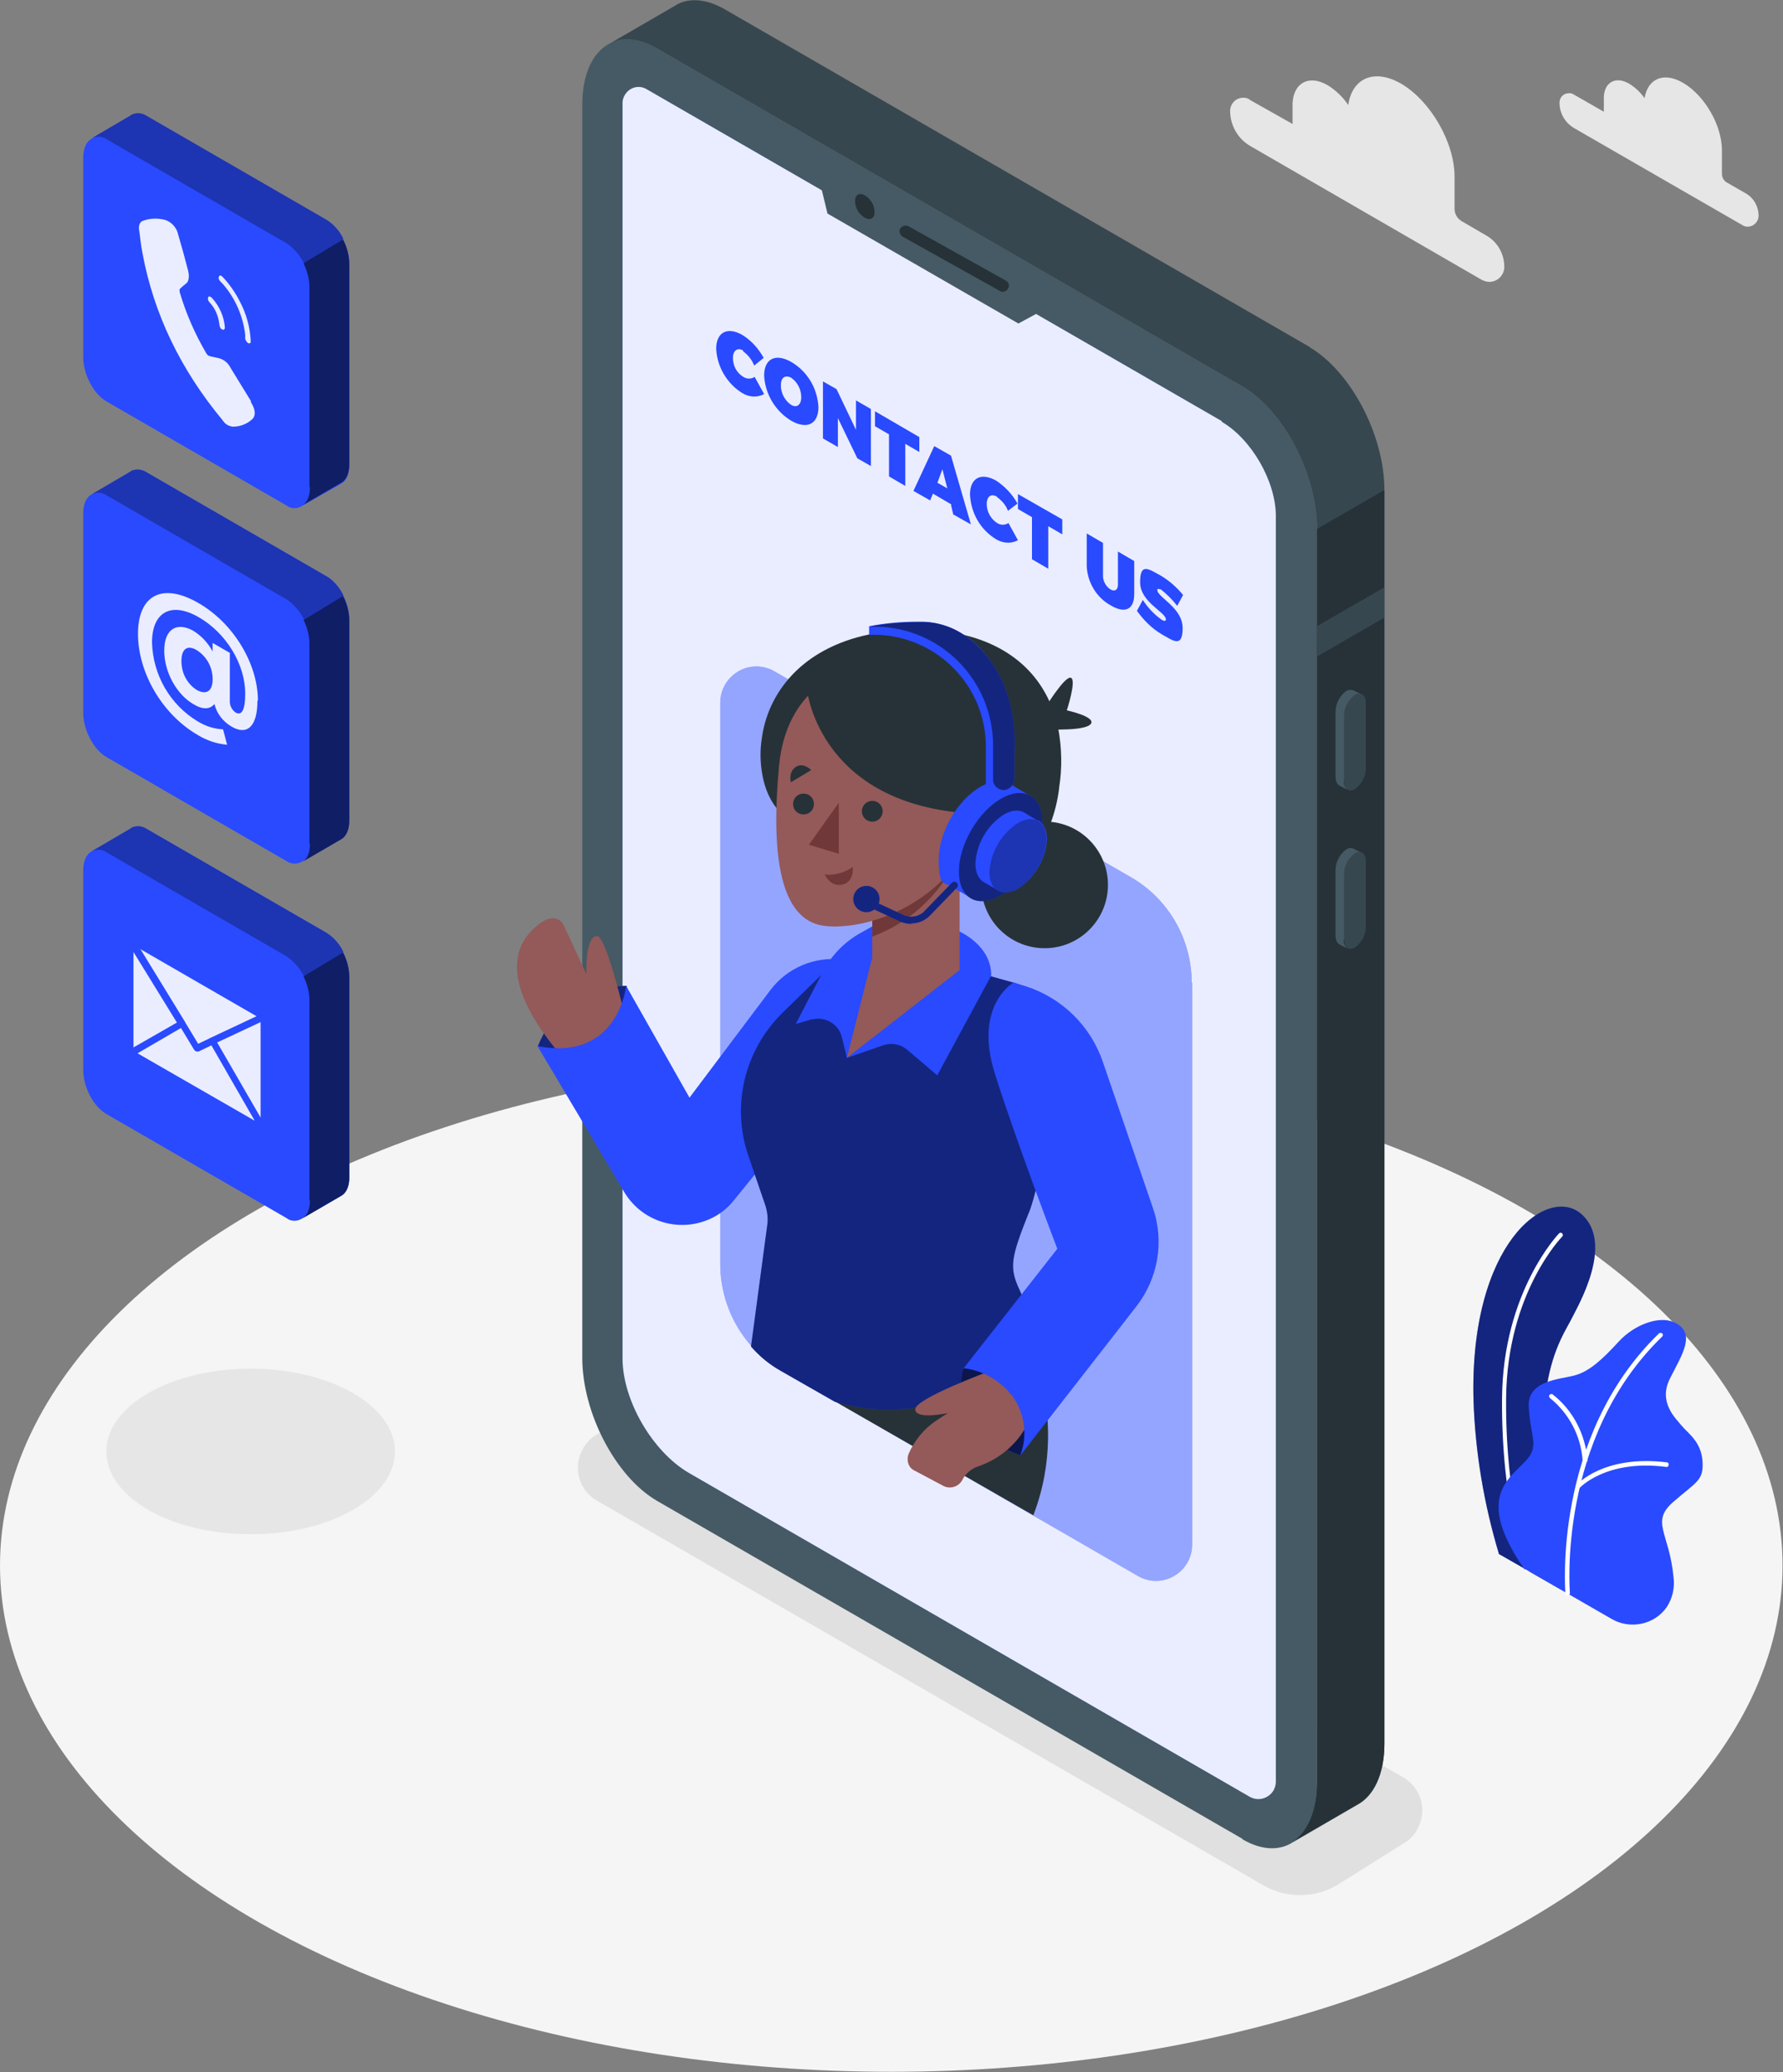 <?xml version="1.0" encoding="UTF-8"?>
<svg xmlns="http://www.w3.org/2000/svg" version="1.1" viewBox="0 0 394.1 458">
  <rect x="0" y="0" width="394.1" height="458" fill="#808080" stroke="none"/>
  <defs>
    <style>
      .cls-1 {
        fill: #37474f;
      }

      .cls-2, .cls-3, .cls-4 {
        fill: #fff;
      }

      .cls-2, .cls-4, .cls-5, .cls-6, .cls-7, .cls-8 {
        isolation: isolate;
      }

      .cls-2, .cls-9 {
        opacity: .9;
      }

      .cls-10 {
        fill: #263238;
      }

      .cls-11 {
        fill: #e0e0e0;
      }

      .cls-4, .cls-7 {
        opacity: .5;
      }

      .cls-5 {
        opacity: .7;
      }

      .cls-6 {
        opacity: .3;
      }

      .cls-12 {
        fill: #455a64;
      }

      .cls-13 {
        fill: #294aff;
      }

      .cls-14 {
        fill: #703838;
      }

      .cls-15 {
        fill: #f5f5f5;
      }

      .cls-8 {
        opacity: .6;
      }

      .cls-16 {
        fill: #945959;
      }

      .cls-17 {
        fill: #e6e6e6;
      }
    </style>
  </defs>
  <!-- Generator: Adobe Illustrator 28.7.5, SVG Export Plug-In . SVG Version: 1.2.0 Build 176)  -->
  <g>
    <g id="Ebene_1">
      <g id="freepik--Floor--inject-37">
        <ellipse class="cls-15" cx="197" cy="346" rx="197" ry="111.9"/>
      </g>
      <g id="freepik--Shadows--inject-37">
        <path class="cls-11" d="M279.1,416.6l-147.1-84.9c-4.1-2.3-5.5-7.5-3.1-11.6.7-1.3,1.8-2.4,3.1-3.1l14.5-9.1c5.1-2.9,11.4-2.9,16.5,0l147.1,84.9c4.1,2.3,5.5,7.5,3.1,11.6-.7,1.3-1.8,2.4-3.1,3.1l-14.5,9.1c-5.1,3-11.4,3-16.5,0Z"/>
        <ellipse class="cls-17" cx="55.4" cy="320.8" rx="31.9" ry="18.3"/>
      </g>
      <g id="freepik--Plants--inject-37">
        <path class="cls-13" d="M331.2,343.4l14,8s-7.1-22.5-3.3-45.1c1.4-8.6,4.5-12.8,5.6-15.1s9.5-16.4,2-22.9-24.8,6.5-23.8,41.4c.4,11.4,2.3,22.7,5.6,33.7Z"/>
        <path class="cls-7" d="M331.2,343.4l14,8s-7.1-22.5-3.3-45.1c1.4-8.6,4.5-12.8,5.6-15.1s9.5-16.4,2-22.9-24.8,6.5-23.8,41.4c.4,11.4,2.3,22.7,5.6,33.7Z"/>
        <path class="cls-3" d="M337.7,347.6c-.2,0-.4-.1-.5-.3,0-.1-5.4-14.8-5.2-38.3s12.5-36.3,12.6-36.4c.2-.2.5-.2.7,0,0,0,0,0,0,0,.2.2.2.5,0,.7,0,0,0,0,0,0-.1.1-12.2,12.5-12.4,35.7s5.1,37.8,5.2,37.9c0,.3,0,.5-.3.6,0,0-.1,0-.2,0Z"/>
        <path class="cls-13" d="M337.1,346.8l19.1,11c4.1,2.4,9.5,1.3,12.2-2.6,1.3-2,1.8-4.3,1.5-6.6-.9-9.9-5.2-12.2,0-16.7s6.7-4.7,6.4-9-3.2-6.1-4.6-7.8-5.2-5.2-2.6-10.4,6.1-10.2.8-12.5c-3.2-1.4-8.6.5-12.1,4.3s-6.4,6.6-9.8,7.5-10.4,1.1-10.1,6.9,1.8,7.8.5,10.4c-2.6,4.8-13.9,7.6-1.4,25.6Z"/>
        <path class="cls-3" d="M346.5,352.7c-.3,0-.5-.2-.5-.5,0-.3-2.9-34.7,20.7-57.5.2-.2.5-.1.7,0,.2.2.2.5,0,.7-23.3,22.5-20.4,56.4-20.4,56.7,0,.3-.2.5-.5.5h0Z"/>
        <path class="cls-3" d="M350.3,323.2c-.3,0-.5-.2-.5-.5-.4-5.4-3-10.3-7.2-13.7-.2-.2-.3-.5-.1-.7,0,0,0,0,0,0,.2-.2.5-.3.7-.1,0,0,0,0,0,0,4.5,3.5,7.2,8.8,7.7,14.5,0,.3-.2.5-.5.5h0Z"/>
        <path class="cls-3" d="M348.7,329.1c-.1,0-.2,0-.3-.1-.2-.2-.2-.5,0-.7.2-.3,6.1-6.8,20-5.1.3,0,.5.3.4.6,0,.3-.3.5-.6.4-13.3-1.7-19.1,4.7-19.1,4.7,0,.1-.2.2-.4.2Z"/>
      </g>
      <g id="freepik--Device--inject-37">
        <path class="cls-12" d="M274.6,406.4l-129.4-74.7c-9.1-5.3-16.5-19.4-16.5-31.6V23.2c0-12.2,7.4-17.8,16.5-12.5l129.4,74.7c9.1,5.3,16.5,19.4,16.5,31.6v277c0,12.2-7.4,17.8-16.5,12.5Z"/>
        <path class="cls-1" d="M289.5,76.7L160.1,2c-3.9-2.2-7.5-2.5-10.3-1.1h0c-.3.2-.7.4-1,.6l-14.5,8.4c2.9-1.8,6.7-1.6,10.9.8l129.4,74.7c9.1,5.3,16.5,19.4,16.5,31.6v277c0,6.4-2.1,11-5.4,13.2l14.3-8.3h0c3.6-1.9,6-6.7,6-13.5V108.3c0-12.2-7.5-26.3-16.6-31.6Z"/>
        <path class="cls-10" d="M291.1,116.9v277c0,6.4-2.1,11-5.4,13.2l14.3-8.3h0c3.6-1.9,6-6.7,6-13.5V108.3l-14.9,8.6h0Z"/>
        <polygon class="cls-1" points="306 129.8 291.1 138.4 291.1 145.1 306 136.5 306 129.8"/>
        <path class="cls-1" d="M299.5,174.4h0c-1.3.8-2.4,0-2.4-1.8v-14.4c0-1.8.9-3.5,2.4-4.6h0c1.3-.8,2.4,0,2.4,1.8v14.4c0,1.8-.9,3.5-2.4,4.6Z"/>
        <path class="cls-12" d="M297.1,172.7v-14.5c0-1.8.9-3.5,2.4-4.6.4-.3,1-.4,1.5-.1h0l-1.8-.9h0c-.5-.2-1.1-.2-1.6.1-1.5,1.1-2.4,2.8-2.4,4.6v14.4c0,.7.2,1.5.8,1.9h0l1.9,1h0c-.6-.4-.9-1.2-.9-1.9Z"/>
        <path class="cls-1" d="M299.5,209.4h0c-1.3.8-2.4,0-2.4-1.8v-14.4c0-1.8.9-3.5,2.4-4.6h0c1.3-.8,2.4,0,2.4,1.8v14.4c0,1.8-.9,3.5-2.4,4.6Z"/>
        <path class="cls-12" d="M297.1,207.6v-14.4c0-1.8.9-3.5,2.4-4.6.4-.3,1-.4,1.5-.1h0l-1.8-.9h0c-.5-.3-1.1-.2-1.6.1-1.5,1.1-2.4,2.8-2.4,4.6v14.5c0,.7.2,1.5.8,1.9h0l1.9,1h0c-.6-.5-1-1.2-.9-2Z"/>
        <path class="cls-13" d="M270.1,93.1L142.9,19.7c-1.7-1-3.8-.4-4.8,1.3-.3.5-.5,1.1-.5,1.7v277.5c0,9.3,6.6,20.6,14.6,25.3l124,71.6c1.9,1.1,4.2.4,5.3-1.4.3-.6.5-1.2.5-1.9V114c0-7.6-5.4-17-12-20.8Z"/>
        <path class="cls-2" d="M270.1,93.1L142.9,19.7c-1.7-1-3.8-.4-4.8,1.3-.3.5-.5,1.1-.5,1.7v277.5c0,9.3,6.6,20.6,14.6,25.3l124,71.6c1.9,1.1,4.2.4,5.3-1.4.3-.6.5-1.2.5-1.9V114c0-7.6-5.4-17-12-20.8Z"/>
        <polygon class="cls-12" points="180.9 38.9 182.9 47.2 225.1 71.5 232.3 67.6 180.9 38.9"/>
        <path class="cls-10" d="M193.3,46.9c0,1.4-1,1.9-2.2,1.2-1.3-.8-2.1-2.2-2.1-3.7,0-1.4,1-1.9,2.2-1.2,1.3.8,2.1,2.2,2.1,3.7Z"/>
        <path class="cls-10" d="M221.7,64.5c-.2,0-.5,0-.7-.2l-21.5-12c-.6-.4-.9-1.2-.5-1.8.4-.6,1.2-.8,1.8-.5l21.5,12c.7.4.9,1.2.5,1.8-.2.4-.7.7-1.2.7Z"/>
        <path class="cls-13" d="M164.3,77.5c-1.3-.8-2.3,0-2.3,1.6,0,1.7.8,3.3,2.3,4.2.8.5,1.7.5,2.5,0l2.1,3.8c-1.5.8-3.3.7-4.8-.2-3.4-2.1-5.6-5.8-5.8-9.8,0-3.7,2.5-5,5.9-3,1.9,1.2,3.5,3,4.6,5l-2.1,1.7c-.5-1.3-1.4-2.4-2.5-3.2Z"/>
        <path class="cls-13" d="M180.9,90c0,3.7-2.5,5-6,3-3.5-2.1-5.8-5.9-6-10,0-3.7,2.5-5,6-3,3.6,2.1,5.8,5.9,6,10ZM172.6,85.2c0,1.7.9,3.4,2.3,4.3,1.2.7,2.2,0,2.2-1.7,0-1.7-.8-3.3-2.2-4.3-1.3-.7-2.3-.1-2.3,1.6Z"/>
        <path class="cls-13" d="M184.9,86l4.3,9v-6.5l3.3,1.9v12.6l-3-1.7-4.3-8.9v6.4l-3.3-1.9v-12.6l3,1.7Z"/>
        <path class="cls-13" d="M203.2,96.6v3.3l-3.1-1.8v9.3l-3.6-2.1v-9.3l-3.1-1.8v-3.3l9.8,5.7Z"/>
        <path class="cls-13" d="M210.3,111.5l-4.1-2.4-.6,1.5-3.7-2.1,4.6-9.9,3.7,2.1,4.4,15.2-3.9-2.2-.5-2.1ZM209.4,108l-1.1-4.3-1.1,3,2.3,1.3Z"/>
        <path class="cls-13" d="M220.4,109.8c-1.3-.8-2.3-.1-2.3,1.6,0,1.7.9,3.3,2.3,4.2.8.5,1.7.5,2.5,0l2.1,3.8c-1.5.8-3.3.7-4.8-.2-3.5-2.1-5.6-5.8-5.8-9.9,0-3.7,2.5-5,5.9-3,1.9,1.3,3.5,3,4.6,5l-2.1,1.6c-.5-1.3-1.4-2.3-2.5-3.1Z"/>
        <path class="cls-13" d="M234.8,114.8v3.3l-3.1-1.8v9.4l-3.6-2.1v-9.3l-3.1-1.8v-3.3l9.8,5.6Z"/>
        <path class="cls-13" d="M245.5,130.3c.9.5,1.6.1,1.6-1.1v-7.3l3.6,2.1v7.3c0,3.4-2,4.4-5.2,2.5-3.1-1.7-5.1-5-5.3-8.6v-7.3l3.6,2.1v7.3c0,1.2.7,2.4,1.7,3Z"/>
        <path class="cls-13" d="M256.5,130.3c-.4-.2-.7-.2-.7.1,0,1.6,5.6,3.9,5.6,8.4s-2.1,2.8-4.6,1.4c-2.2-1.3-4-3.1-5.5-5.2l1.3-2.4c1.1,1.7,2.5,3.2,4.2,4.4.5.3.9.3.9-.1,0-1.6-5.7-3.8-5.7-8.2s1.8-3,4.7-1.4c1.8,1.1,3.4,2.5,4.8,4.2l-1.3,2.4c-1.1-1.4-2.3-2.6-3.7-3.7Z"/>
      </g>
      <g id="freepik--Character--inject-37">
        <path class="cls-13" d="M263.5,217.2v124.2c0,4.4-3.6,8-8,8-1.4,0-2.8-.4-4-1.1l-66.9-38.6-11.9-6.8c-8.3-4.8-13.4-13.7-13.5-23.3v-124.3c0-4.4,3.6-8,8-8,1.4,0,2.8.4,4,1.1l78.8,45.5c8.3,4.8,13.4,13.7,13.4,23.3Z"/>
        <path class="cls-4" d="M263.5,217.2v124.2c0,4.4-3.6,8-8,8-1.4,0-2.8-.4-4-1.1l-66.9-38.6-11.9-6.8c-8.3-4.8-13.4-13.7-13.5-23.3v-124.3c0-4.4,3.6-8,8-8,1.4,0,2.8.4,4,1.1l78.8,45.5c8.3,4.8,13.4,13.7,13.4,23.3Z"/>
        <path class="cls-10" d="M224.9,290.7s12.5,20.8,3.5,44.2l-43.9-25.2,40.4-19Z"/>
        <circle class="cls-10" cx="231" cy="195.7" r="14" transform="translate(8.5 401) rotate(-83)"/>
        <path class="cls-10" d="M231.1,156.3s4.3-7,5.6-6.5-.9,7.2-.9,7.2c0,0,6.5,1.4,5.3,3s-9.2,1.2-9.2,1.2l-.9-4.9Z"/>
        <path class="cls-10" d="M234.1,174.3c-3,22.5-22,22.5-22,22.5l-39.8-17.5s-3-2.6-3.9-8.7c-.4-2.5-.4-5,0-7.5h0c1.3-9.6,8.4-19.7,23.8-22.9,3.4-.7,6.8-1,10.3-1,1.7,0,3.3,0,5,.2,12,1.2,20.4,6.8,24.4,15.5.9,2,1.6,4,2,6.1.8,4.3.9,8.7.2,13.1Z"/>
        <path class="cls-13" d="M138.5,217.9s-14.1-.5-19.6,13.3c0,0,6,4,13.9,0s5.7-13.3,5.7-13.3Z"/>
        <path class="cls-7" d="M138.5,217.9s-14.1-.5-19.6,13.3c0,0,6,4,13.9,0s5.7-13.3,5.7-13.3Z"/>
        <path class="cls-16" d="M138.1,224.5s-4-17.4-6.1-17.6-2.5,5.3-2.4,8.4l-5-10.8c-.6-1.4-2.3-1.9-3.6-1.3,0,0-.1,0-.2,0-5,2.8-13.8,11.1,4.7,31.8l12.5-10.6Z"/>
        <path class="cls-13" d="M189.3,212.5l-3-.4c-6.2-.8-12.3,1.8-16,6.7l-17.9,23.8-14-24.7s-1.7,16.8-19.6,13.3l19.2,32.3c4.2,7,13.2,9.3,20.3,5.2,1.5-.9,2.8-2,3.9-3.4l16.4-20.2,10.6-32.6Z"/>
        <path class="cls-13" d="M227.4,268c-4,10.1-4.4,12.1-2,17.2,1.7,3.7,3,7.6,4,11.6,0,0-18.5,20.8-44.9,13l-11.9-6.8c-2.5-1.4-4.7-3.2-6.6-5.4l3.6-26.9c.2-1.4,0-2.9-.4-4.2l-3.8-11.1c-3.8-11.1-.8-23.3,7.5-31.5l12.7-12.4,33.5,4.3,5,1.4c6.8,2,11.1,8.6,10.1,15.6-1.6,11.8-4.3,28.9-6.8,35.3Z"/>
        <path class="cls-7" d="M227.4,268c-4,10.1-4.4,12.1-2,17.2,1.7,3.7,3,7.6,4,11.6,0,0-18.5,20.8-44.9,13l-11.9-6.8c-2.5-1.4-4.7-3.2-6.6-5.4l3.6-26.9c.2-1.4,0-2.9-.4-4.2l-3.8-11.1c-3.8-11.1-.8-23.3,7.5-31.5l12.7-12.4,33.5,4.3,5,1.4c6.8,2,11.1,8.6,10.1,15.6-1.6,11.8-4.3,28.9-6.8,35.3Z"/>
        <path class="cls-13" d="M207.2,237.7l-6.7-5.7c-1.4-1.2-3.4-1.6-5.2-1l-8.1,2.8-1.1-4.5c-.7-2.9-3.6-4.7-6.5-4,0,0-.2,0-.2,0l-3.5,1,5.9-11.4c1.9-3.7,4.9-6.8,8.6-8.8l2.3-1.3,19.2,1s7.2,3,7.2,9.8l-11.9,22"/>
        <polygon class="cls-16" points="212.1 214.4 192.8 229.4 192.8 181.5 212.1 181.5 212.1 214.4"/>
        <polygon class="cls-16" points="193.1 210.4 187.2 233.8 212 214.4 193.1 210.4"/>
        <path class="cls-14" d="M192.8,207c8.7-3.2,15.6-9.9,19.3-18.4v-7.1h-19.3v25.4Z"/>
        <path class="cls-16" d="M196.9,146c-7.3,0-22.9,4.1-24.7,23.2s0,34,9.8,35.4,32.8-5.7,35.9-30.5-13.9-28.2-21.1-28.2Z"/>
        <polygon class="cls-14" points="185.4 177.4 185.4 188.7 178.8 186.7 185.4 177.4"/>
        <circle class="cls-10" cx="192.8" cy="179.3" r="2.3"/>
        <path class="cls-10" d="M179.9,177.7c0,1.3-1,2.3-2.3,2.3-1.3,0-2.3-1-2.3-2.3,0-1.3,1-2.3,2.3-2.3,1.3,0,2.3,1,2.3,2.3s0,0,0,0Z"/>
        <path class="cls-10" d="M174.8,172.9l4.5-2.7s-1.7-1.8-3.4-.7-1.1,3.4-1.1,3.4Z"/>
        <path class="cls-14" d="M182.3,193.3c2.2.2,4.4-.4,6.2-1.7,0,0,.4,3.3-2.3,3.9s-3.9-2.2-3.9-2.2Z"/>
        <path class="cls-10" d="M178.4,152.6s2.8,26.4,38.7,27.3c0,0,10.9-26.3-10.6-34.8s-28.1,7.6-28.1,7.6Z"/>
        <path class="cls-13" d="M227.7,175.9h0l-4.4-2.6h0c-1.7-1-4-.9-6.6.6-5.1,2.9-9.2,10.1-9.2,16s1,5,2.7,6h0l4.3,2.5h.2c0,.1.1.2.1.2h0c1.6.8,3.8.6,6.2-.8,5.1-3,9.2-10.1,9.2-16,0-3-1.1-5-2.7-6Z"/>
        <ellipse class="cls-13" cx="221.1" cy="187.2" rx="13.1" ry="7.5" transform="translate(-51.5 285.1) rotate(-60)"/>
        <ellipse class="cls-7" cx="221.1" cy="187.2" rx="13.1" ry="7.5" transform="translate(-51.5 285.1) rotate(-60)"/>
        <path class="cls-13" d="M229.4,181.4h0l-3-1.8h0c-1.1-.7-2.7-.6-4.5.4-3.7,2.4-6.1,6.5-6.3,10.9,0,2,.7,3.4,1.9,4.1h0l3,1.7c0,0,.1,0,.2.1h.1c1.4.6,3,.4,4.3-.5,3.7-2.4,6.1-6.5,6.3-10.9,0-2-.8-3.4-1.9-4.1Z"/>
        <path class="cls-13" d="M231.3,185.5c-.2,4.4-2.6,8.5-6.3,10.9-3.5,2-6.3.4-6.3-3.6.2-4.4,2.6-8.5,6.3-10.9,3.5-2,6.3-.4,6.3,3.6Z"/>
        <path class="cls-6" d="M231.3,185.5c-.2,4.4-2.6,8.5-6.3,10.9-3.5,2-6.3.4-6.3-3.6.2-4.4,2.6-8.5,6.3-10.9,3.5-2,6.3-.4,6.3,3.6Z"/>
        <path class="cls-13" d="M213.9,140.9c-2.9-2.2-6.4-3.4-10-3.5h-.9c-3.7,0-7.3.3-10.9,1h2-2v1.9h1.9c13.3.5,23.9,11.4,23.9,24.7v7.9c0,1.2,1,2.2,2.2,2.2,0,0,.2,0,.2,0h.2l2-.6h0c-.1,0-.3,0-.4,0,1.2-.2,2.1-1.2,2.1-2.5v-7.3c0-13.2-5.7-20.3-10.3-23.9Z"/>
        <path class="cls-13" d="M201.4,204.2c-.8,0-1.6-.2-2.4-.5l-6.2-2.9c-.4-.1-.6-.6-.5-1s.6-.6,1-.5c0,0,0,0,.1,0l6.2,2.9c1.6.8,3.6.4,4.8-.9l6-6.2c.3-.3.8-.3,1.1,0,.3.3.3.8,0,1.1l-6,6.2c-1.1,1.1-2.6,1.7-4.1,1.7Z"/>
        <path class="cls-7" d="M201.4,204.2c-.8,0-1.6-.2-2.4-.5l-6.2-2.9c-.4-.1-.6-.6-.5-1s.6-.6,1-.5c0,0,0,0,.1,0l6.2,2.9c1.6.8,3.6.4,4.8-.9l6-6.2c.3-.3.8-.3,1.1,0,.3.3.3.8,0,1.1l-6,6.2c-1.1,1.1-2.6,1.7-4.1,1.7Z"/>
        <path class="cls-13" d="M194.4,198.7c0,1.6-1.3,2.9-2.9,2.9s-2.9-1.3-2.9-2.9,1.3-2.9,2.9-2.9h0c1.6,0,2.9,1.3,2.9,2.9Z"/>
        <path class="cls-7" d="M194.4,198.7c0,1.6-1.3,2.9-2.9,2.9s-2.9-1.3-2.9-2.9,1.3-2.9,2.9-2.9h0c1.6,0,2.9,1.3,2.9,2.9Z"/>
        <path class="cls-13" d="M224.2,164.8v7.3c0,1.2-.9,2.3-2.1,2.5-1.3.1-2.5-.8-2.6-2.1,0,0,0-.2,0-.3v-7.4c0-14.5-11.7-26.3-26.2-26.3-.4,0-.7,0-1.1,0,3.6-.7,7.3-1,10.9-1h.9c3.6,0,7.1,1.3,10,3.5,4.6,3.5,10.3,10.6,10.3,23.8Z"/>
        <path class="cls-7" d="M224.2,164.8v7.3c0,1.2-.9,2.3-2.1,2.5-1.3.1-2.5-.8-2.6-2.1,0,0,0-.2,0-.3v-7.4c0-14.5-11.7-26.3-26.2-26.3-.4,0-.7,0-1.1,0,3.6-.7,7.3-1,10.9-1h.9c3.6,0,7.1,1.3,10,3.5,4.6,3.5,10.3,10.6,10.3,23.8Z"/>
        <path class="cls-13" d="M213,302.3s-4.8,13.3,12.5,19.3c0,0,5.6-8.3,0-15.1s-12.5-4.2-12.5-4.2Z"/>
        <path class="cls-5" d="M213,302.3s-4.8,13.3,12.5,19.3c0,0,5.6-8.3,0-15.1s-12.5-4.2-12.5-4.2Z"/>
        <path class="cls-16" d="M219.1,302.9s-16.9,6.2-16.8,8.6,7.2.8,7.2.8l-2.6,1.7c-2.7,1.8-4.8,4.4-6.1,7.4h0c-.5,1.4,0,3,1.3,3.6l6.4,3.4c1.5.8,3.4.2,4.2-1.3,0,0,0,0,0,0h0c.7-1.4,2-2.5,3.5-3,3.5-1.2,10-4.5,12.6-13.6l-9.8-7.5Z"/>
        <path class="cls-13" d="M224.1,217.1s-9,5-4.2,20.2,13.8,38.7,13.8,38.7l-20.7,26.4c4.5.5,8.5,3,11.1,6.6,2.5,3.8,3,8.5,1.4,12.7l25.7-33c4.8-6.2,6.2-14.4,3.6-21.8l-11-32.1c-2.7-8-9-14.2-17-16.8l-2.6-.8Z"/>
      </g>
      <g id="freepik--Icons--inject-37">
        <path class="cls-13" d="M72.2,127.4l-39.8-23c-.9-.6-2.1-.8-3.2-.4h0c-.1,0-.2.1-.3.2l-8.7,5.1h0c-1.1.6-1.8,2.1-1.8,4.1v44.2c0,3.7,2.3,8.1,5.1,9.7l39.8,23c1,.7,2.4.8,3.5.1,0,0,0,0,0,0l8.6-5h0c1.1-.6,1.8-2.1,1.8-4.1v-44.3c0-3.7-2.2-8.1-5.1-9.7Z"/>
        <path class="cls-13" d="M75.9,131.6c-.8-1.7-2.1-3.2-3.7-4.2l-39.8-23c-.9-.6-2.1-.8-3.2-.4h0c-.1,0-.2.1-.3.2l-8.7,5.1c1.1-.6,2.4-.5,3.4.2l39.8,23c1.6,1.1,2.9,2.6,3.8,4.4h0l8.7-5.3Z"/>
        <path class="cls-13" d="M68.5,186.5c0,2-.6,3.4-1.7,4l8.6-5h0c1.1-.6,1.8-2.1,1.8-4.1v-44.2c0-1.9-.5-3.8-1.4-5.5l-8.7,5.3h0c.8,1.7,1.3,3.5,1.3,5.3v44.2Z"/>
        <path class="cls-6" d="M75.9,131.6c-.8-1.7-2.1-3.2-3.7-4.2l-39.8-23c-.9-.6-2.1-.8-3.2-.4h0c-.1,0-.2.1-.3.2l-8.7,5.1c1.1-.6,2.4-.5,3.4.2l39.8,23c1.6,1.1,2.9,2.6,3.8,4.4h0l8.7-5.3Z"/>
        <path class="cls-8" d="M68.5,186.5c0,2-.6,3.4-1.7,4l8.6-5h0c1.1-.6,1.8-2.1,1.8-4.1v-44.2c0-1.9-.5-3.8-1.4-5.5l-8.7,5.3h0c.8,1.7,1.3,3.5,1.3,5.3v44.2Z"/>
        <path class="cls-13" d="M56.9,154.9c0,5.7-2.3,7.7-5.7,5.7-1.9-1.1-3.3-2.9-3.8-5-1,1.2-2.6,1.3-4.7,0-3.6-2.1-6.4-7-6.4-11.8s2.8-6.4,6.4-4.4c1.8,1.1,3.3,2.7,4.3,4.6v-1.9l3.8,2.2v10.4c-.1,1.1.4,2.2,1.3,2.8,1.3.7,2.1-.5,2.1-4.2,0-6.5-4.2-13.4-10.3-16.9s-10.3-1.1-10.3,5.6c.2,7.2,4,13.8,10.2,17.5,1.7,1,3.5,1.6,5.5,1.7l.9,3.4c-2.3-.2-4.4-.9-6.4-2.1-8-4.6-13.3-13.9-13.3-22.4s5.3-11.5,13.4-6.8c7.8,4.5,13.1,13.5,13.1,21.5ZM47,150.1c0-2.6-1.3-5-3.5-6.4-2-1.2-3.4-.4-3.4,2.4,0,2.6,1.2,5,3.4,6.4,2,1.1,3.5.4,3.5-2.4Z"/>
        <g class="cls-9">
          <path class="cls-3" d="M56.9,154.9c0,5.7-2.3,7.7-5.7,5.7-1.9-1.1-3.3-2.9-3.8-5-1,1.2-2.6,1.3-4.7,0-3.6-2.1-6.4-7-6.4-11.8s2.8-6.4,6.4-4.4c1.8,1.1,3.3,2.7,4.3,4.6v-1.9l3.8,2.2v10.4c-.1,1.1.4,2.2,1.3,2.8,1.3.7,2.1-.5,2.1-4.2,0-6.5-4.2-13.4-10.3-16.9s-10.3-1.1-10.3,5.6c.2,7.2,4,13.8,10.2,17.5,1.7,1,3.5,1.6,5.5,1.7l.9,3.4c-2.3-.2-4.4-.9-6.4-2.1-8-4.6-13.3-13.9-13.3-22.4s5.3-11.5,13.4-6.8c7.8,4.5,13.1,13.5,13.1,21.5ZM47,150.1c0-2.6-1.3-5-3.5-6.4-2-1.2-3.4-.4-3.4,2.4,0,2.6,1.2,5,3.4,6.4,2,1.1,3.5.4,3.5-2.4Z"/>
        </g>
        <path class="cls-13" d="M72.2,206.2l-39.8-23c-.9-.6-2.1-.8-3.2-.3h0c-.1,0-.2.1-.3.2l-8.7,5.1h0c-1.1.6-1.8,2.1-1.8,4.1v44.2c0,3.8,2.3,8.1,5.1,9.7l39.8,23c1,.8,2.4.8,3.5.1h0c0,0,8.6-5,8.6-5h0c1.1-.6,1.8-2,1.8-4.1v-44.3c0-3.7-2.2-8.1-5.1-9.7Z"/>
        <path class="cls-13" d="M75.9,210.4c-.8-1.7-2.1-3.2-3.7-4.2l-39.8-23c-.9-.6-2.1-.8-3.2-.3h0c-.1,0-.2.1-.3.2l-8.7,5.1c1.1-.6,2.4-.5,3.4.2l39.8,23c1.6,1.1,2.9,2.6,3.8,4.4h0l8.7-5.4Z"/>
        <path class="cls-13" d="M68.5,265.3c0,2-.6,3.4-1.7,4l8.6-5h0c1.1-.6,1.8-2,1.8-4.1v-44.2c0-1.9-.5-3.8-1.4-5.5l-8.7,5.3h0c.8,1.7,1.3,3.5,1.3,5.3v44.2Z"/>
        <path class="cls-6" d="M75.9,210.4c-.8-1.7-2.1-3.2-3.7-4.2l-39.8-23c-.9-.6-2.1-.8-3.2-.3h0c-.1,0-.2.1-.3.2l-8.7,5.1c1.1-.6,2.4-.5,3.4.2l39.8,23c1.6,1.1,2.9,2.6,3.8,4.4h0l8.7-5.4Z"/>
        <path class="cls-8" d="M68.5,265.3c0,2-.6,3.4-1.7,4l8.6-5h0c1.1-.6,1.8-2,1.8-4.1v-44.2c0-1.9-.5-3.8-1.4-5.5l-8.7,5.3h0c.8,1.7,1.3,3.5,1.3,5.3v44.2Z"/>
        <polygon class="cls-13" points="39.1 226 29.5 210.4 29.5 231.5 39.1 226"/>
        <polygon class="cls-13" points="48 230.4 57.6 247 57.6 225.9 48 230.4"/>
        <path class="cls-13" d="M31,209.7l9.8,16s0,0,.1.1c0,0,0,0,0,.1l2.9,4.8,2.5-1.2s0,0,.1-.1c0,0,.2,0,.3-.1l10-4.7-25.8-14.9Z"/>
        <path class="cls-13" d="M46.6,231.1l-2.7,1.3c-.1,0-.2,0-.3,0-.3,0-.5-.1-.7-.4l-2.9-4.8-9.6,5.6,25.9,14.9-9.6-16.7Z"/>
        <g class="cls-9">
          <polygon class="cls-3" points="39.1 226 29.5 210.4 29.5 231.5 39.1 226"/>
          <polygon class="cls-3" points="48 230.4 57.6 247 57.6 225.9 48 230.4"/>
          <path class="cls-3" d="M31,209.7l9.8,16s0,0,.1.1c0,0,0,0,0,.1l2.9,4.8,2.5-1.2s0,0,.1-.1c0,0,.2,0,.3-.1l10-4.7-25.8-14.9Z"/>
          <path class="cls-3" d="M46.6,231.1l-2.7,1.3c-.1,0-.2,0-.3,0-.3,0-.5-.1-.7-.4l-2.9-4.8-9.6,5.6,25.9,14.9-9.6-16.7Z"/>
        </g>
        <path class="cls-13" d="M72.2,48.7l-39.8-23c-.9-.6-2.1-.8-3.2-.3h0c-.1,0-.2.1-.3.2l-8.7,5.1h0c-1.1.6-1.8,2.1-1.8,4.1v44.2c0,3.7,2.3,8.1,5.1,9.7l39.8,23c1,.8,2.4.8,3.5.1h0c0,0,8.6-4.9,8.6-4.9h0c1.1-.6,1.8-2,1.8-4.1v-44.3c0-3.7-2.2-8.1-5.1-9.7Z"/>
        <path class="cls-13" d="M75.9,52.8c-.8-1.7-2.1-3.2-3.7-4.2l-39.8-23c-.9-.6-2.1-.8-3.2-.3h0c-.1,0-.2.1-.3.2l-8.7,5.1c1.1-.6,2.4-.5,3.4.2l39.8,23c1.6,1.1,2.9,2.6,3.8,4.4h0l8.7-5.4Z"/>
        <path class="cls-13" d="M68.5,107.7c0,2-.6,3.4-1.7,4l8.6-5h0c1.1-.6,1.8-2,1.8-4.1v-44.2c0-1.9-.5-3.8-1.4-5.5l-8.7,5.3h0c.8,1.7,1.3,3.5,1.3,5.3v44.2Z"/>
        <path class="cls-6" d="M75.9,52.8c-.8-1.7-2.1-3.2-3.7-4.2l-39.8-23c-.9-.6-2.1-.8-3.2-.3h0c-.1,0-.2.1-.3.2l-8.7,5.1c1.1-.6,2.4-.5,3.4.2l39.8,23c1.6,1.1,2.9,2.6,3.8,4.4h0l8.7-5.4Z"/>
        <path class="cls-8" d="M68.5,107.7c0,2-.6,3.4-1.7,4l8.6-5h0c1.1-.6,1.8-2,1.8-4.1v-44.2c0-1.9-.5-3.8-1.4-5.5l-8.7,5.3h0c.8,1.7,1.3,3.5,1.3,5.3v44.2Z"/>
        <path class="cls-13" d="M55.5,88.7c-1.5-2.5-3.1-5-4.6-7.5-.5-1-1.4-1.7-2.4-2-.7-.2-1.5-.3-2.2-.5-.3-.1-.5-.3-.7-.6-2.5-4.3-4.5-8.8-5.9-13.6,0-.2,0-.4,0-.6.5-.5,1-.9,1.5-1.3s.7-1.4.4-2.7c-.7-2.7-1.4-5.3-2.2-8-.3-1.5-1.4-2.8-2.9-3.3-1.6-.4-3.3-.4-4.9.2-.6.2-.9.8-.9,1.7.3,1.8.4,3.6.8,5.5,2.5,13.4,8.4,25.7,17.8,37,.5.8,1.3,1.2,2.2,1.3,1.6,0,3.1-.6,4.2-1.6.9-.8.8-2.2-.3-3.9Z"/>
        <path class="cls-13" d="M55.4,75c-.2-2.9-1-5.7-2.3-8.2-1-2-2.3-3.9-3.8-5.5-.4-.4-.7-.6-.9-.2s0,.8.4,1.2l.4.4c2.8,3.2,4.5,7.1,5,11.3,0,.3,0,.6,0,.9.1.3.3.7.6.9.2.2.4,0,.6,0,0-.4,0-.6,0-.8Z"/>
        <path class="cls-13" d="M46.3,66.8c1.3,1.4,2,3.1,2.2,5,0,.3.2.6.3.8.6.5.9.3.9-.3-.2-2.4-1.2-4.6-2.8-6.4-.4-.4-.7-.5-.9-.2-.1.4,0,.8.3,1.1Z"/>
        <g class="cls-9">
          <path class="cls-3" d="M55.5,88.7c-1.5-2.5-3.1-5-4.6-7.5-.5-1-1.4-1.7-2.4-2-.7-.2-1.5-.3-2.2-.5-.3-.1-.5-.3-.7-.6-2.5-4.3-4.5-8.8-5.9-13.6,0-.2,0-.4,0-.6.5-.5,1-.9,1.5-1.3s.7-1.4.4-2.7c-.7-2.7-1.4-5.3-2.2-8-.3-1.5-1.4-2.8-2.9-3.3-1.6-.4-3.3-.4-4.9.2-.6.2-.9.8-.9,1.7.3,1.8.4,3.6.8,5.5,2.5,13.4,8.4,25.7,17.8,37,.5.8,1.3,1.2,2.2,1.3,1.6,0,3.1-.6,4.2-1.6.9-.8.8-2.2-.3-3.9Z"/>
          <path class="cls-3" d="M55.4,75c-.2-2.9-1-5.7-2.3-8.2-1-2-2.3-3.9-3.8-5.5-.4-.4-.7-.6-.9-.2s0,.8.4,1.2l.4.4c2.8,3.2,4.5,7.1,5,11.3,0,.3,0,.6,0,.9.1.3.3.7.6.9.2.2.4,0,.6,0,0-.4,0-.6,0-.8Z"/>
          <path class="cls-3" d="M46.3,66.8c1.3,1.4,2,3.1,2.2,5,0,.3.2.6.3.8.6.5.9.3.9-.3-.2-2.4-1.2-4.6-2.8-6.4-.4-.4-.7-.5-.9-.2-.1.4,0,.8.3,1.1Z"/>
        </g>
      </g>
      <g id="freepik--Clouds--inject-37">
        <path class="cls-17" d="M276.3,22.1l9.4,5.3v-4.7h0c.3-4.5,3.7-6.2,7.7-3.9,1.8,1.1,3.4,2.6,4.6,4.4.9-6,5.8-8.1,11.7-4.7,6.5,3.8,11.8,13,11.8,20.5v7.1c0,1.2.6,2.2,1.6,2.8l5.5,3.2c2.4,1.4,3.9,4,3.9,6.9,0,1.8-1.5,3.3-3.3,3.3-.6,0-1.1-.2-1.6-.4l-51.2-29.6c-2.8-1.6-4.5-4.6-4.5-7.8,0-1.6,1.3-2.9,2.9-2.9.5,0,1,.1,1.4.4Z"/>
        <path class="cls-17" d="M347.7,20.8l6.8,3.9v-3.4h0c.2-3.2,2.7-4.5,5.6-2.8,1.3.8,2.5,1.9,3.4,3.2.7-4.3,4.2-5.9,8.5-3.4,4.8,2.8,8.6,9.4,8.6,14.9v5.2c0,.8.4,1.6,1.2,2l4,2.3c1.8,1,2.9,2.9,2.9,5,0,1.3-1.1,2.4-2.4,2.4-.4,0-.8-.1-1.1-.3l-37.3-21.5c-2-1.2-3.2-3.3-3.2-5.6,0-1.2.9-2.1,2.1-2.1.4,0,.7,0,1,.3Z"/>
      </g>
    </g>
  </g>
</svg>